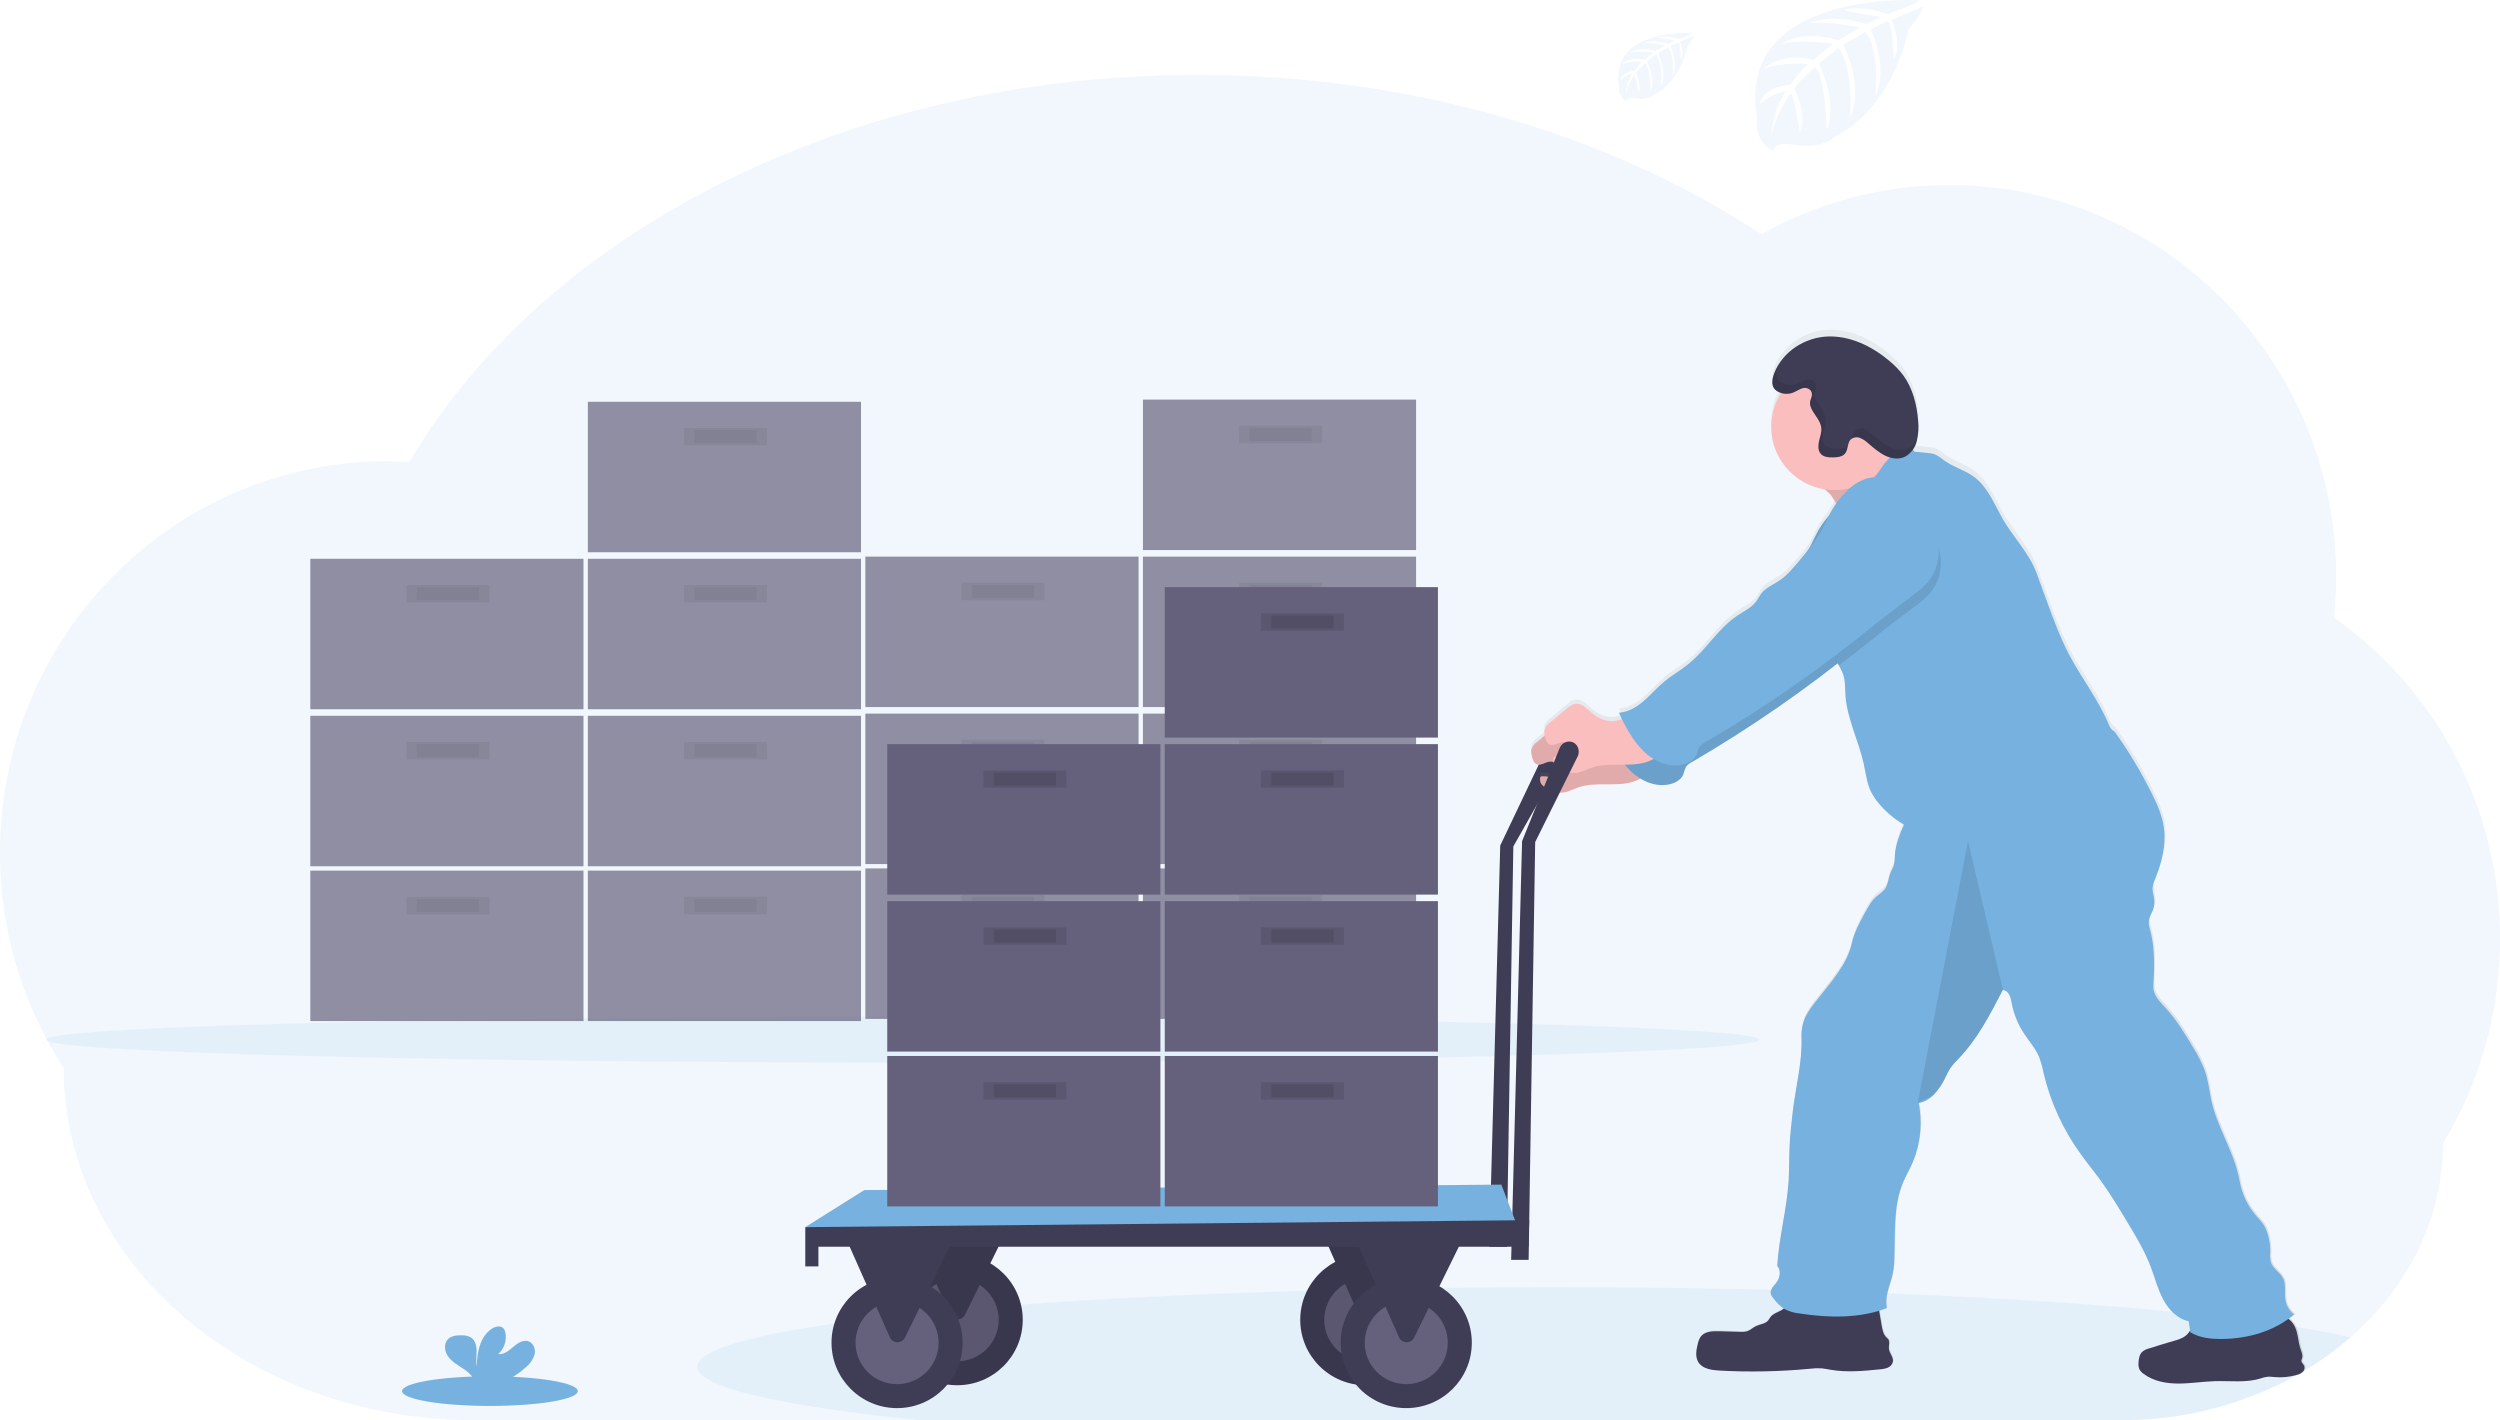 <svg width="338" height="192" viewBox="0 0 338 192" fill="none" xmlns="http://www.w3.org/2000/svg">
<g clipPath="url(#clip0_1217_4053)">
<path opacity="0.1" d="M338 126.937C338.018 136.694 335.349 146.268 330.283 154.614C330.283 164.82 325.514 174.072 317.779 180.814C315.843 182.502 313.759 184.013 311.551 185.328C311.462 185.384 311.371 185.437 311.279 185.49C311.114 185.587 310.948 185.684 310.78 185.784L310.623 185.876C303.302 189.948 295.05 192.062 286.668 192.014H64.164C48.821 192.014 34.932 186.684 24.868 178.069C14.805 169.455 8.604 157.533 8.604 144.384C2.969 135.726 -0.021 125.619 5.0672e-07 115.295C5.0672e-07 86.067 23.412 62.373 52.295 62.373C53.318 62.373 54.331 62.408 55.339 62.464C73.462 31.627 114.341 10.123 161.832 10.123C191.029 10.123 217.718 18.245 238.16 31.665C245.904 27.297 254.65 25.007 263.545 25.017C292.423 25.017 315.841 48.711 315.841 77.939C315.837 79.788 315.738 81.636 315.545 83.475C322.506 88.392 328.18 94.908 332.088 102.472C335.996 110.036 338.024 118.427 338 126.937Z" fill="#76B1DF"/>
<path opacity="0.1" d="M122.023 143.65C185.987 143.65 237.841 142.264 237.841 140.555C237.841 138.845 185.987 137.459 122.023 137.459C58.058 137.459 6.205 138.845 6.205 140.555C6.205 142.264 58.058 143.65 122.023 143.65Z" fill="#76B1DF"/>
<g opacity="0.7">
<path d="M78.886 117.707H41.955V138.049H78.886V117.707Z" fill="#65617D"/>
<path opacity="0.1" d="M66.182 121.244H54.955V123.603H66.182V121.244Z" fill="black"/>
<path opacity="0.1" d="M64.778 121.539H56.358V123.308H64.778V121.539Z" fill="black"/>
<path d="M116.409 117.707H79.477V138.049H116.409V117.707Z" fill="#65617D"/>
<path opacity="0.1" d="M103.705 121.244H92.477V123.603H103.705V121.244Z" fill="black"/>
<path opacity="0.1" d="M102.301 121.539H93.881V123.308H102.301V121.539Z" fill="black"/>
<path d="M78.886 96.775H41.955V117.117H78.886V96.775Z" fill="#65617D"/>
<path opacity="0.1" d="M66.182 100.312H54.955V102.671H66.182V100.312Z" fill="black"/>
<path opacity="0.1" d="M64.778 100.607H56.358V102.376H64.778V100.607Z" fill="black"/>
<path d="M116.409 96.775H79.477V117.117H116.409V96.775Z" fill="#65617D"/>
<path opacity="0.1" d="M103.705 100.312H92.477V102.671H103.705V100.312Z" fill="black"/>
<path opacity="0.1" d="M102.301 100.607H93.881V102.376H102.301V100.607Z" fill="black"/>
<path d="M78.886 75.549H41.955V95.891H78.886V75.549Z" fill="#65617D"/>
<path opacity="0.1" d="M66.182 79.086H54.955V81.444H66.182V79.086Z" fill="black"/>
<path opacity="0.1" d="M64.778 79.381H56.358V81.15H64.778V79.381Z" fill="black"/>
<path d="M116.409 75.549H79.477V95.891H116.409V75.549Z" fill="#65617D"/>
<path opacity="0.1" d="M103.705 79.086H92.477V81.444H103.705V79.086Z" fill="black"/>
<path opacity="0.1" d="M102.301 79.381H93.881V81.15H102.301V79.381Z" fill="black"/>
<path d="M116.409 54.322H79.477V74.664H116.409V54.322Z" fill="#65617D"/>
<path opacity="0.1" d="M103.705 57.859H92.477V60.218H103.705V57.859Z" fill="black"/>
<path opacity="0.1" d="M102.301 58.154H93.881V59.923H102.301V58.154Z" fill="black"/>
</g>
<g opacity="0.7">
<path d="M153.932 117.412H117V137.754H153.932V117.412Z" fill="#65617D"/>
<path opacity="0.1" d="M141.227 120.949H130V123.308H141.227V120.949Z" fill="black"/>
<path opacity="0.1" d="M139.824 121.244H131.403V123.013H139.824V121.244Z" fill="black"/>
<path d="M191.455 117.412H154.523V137.754H191.455V117.412Z" fill="#65617D"/>
<path opacity="0.1" d="M178.75 120.949H167.523V123.308H178.75V120.949Z" fill="black"/>
<path opacity="0.1" d="M177.347 121.244H168.926V123.013H177.347V121.244Z" fill="black"/>
<path d="M153.932 96.481H117V116.823H153.932V96.481Z" fill="#65617D"/>
<path opacity="0.1" d="M141.227 100.018H130V102.376H141.227V100.018Z" fill="black"/>
<path opacity="0.1" d="M139.824 100.312H131.403V102.081H139.824V100.312Z" fill="black"/>
<path d="M191.455 96.481H154.523V116.823H191.455V96.481Z" fill="#65617D"/>
<path opacity="0.1" d="M178.75 100.018H167.523V102.376H178.75V100.018Z" fill="black"/>
<path opacity="0.1" d="M177.347 100.312H168.926V102.081H177.347V100.312Z" fill="black"/>
<path d="M153.932 75.254H117V95.596H153.932V75.254Z" fill="#65617D"/>
<path opacity="0.1" d="M141.227 78.791H130V81.15H141.227V78.791Z" fill="black"/>
<path opacity="0.1" d="M139.824 79.086H131.403V80.855H139.824V79.086Z" fill="black"/>
<path d="M191.455 75.254H154.523V95.596H191.455V75.254Z" fill="#65617D"/>
<path opacity="0.1" d="M178.75 78.791H167.523V81.15H178.75V78.791Z" fill="black"/>
<path opacity="0.1" d="M177.347 79.086H168.926V80.855H177.347V79.086Z" fill="black"/>
<path d="M191.455 54.027H154.523V74.369H191.455V54.027Z" fill="#65617D"/>
<path opacity="0.1" d="M178.75 57.565H167.523V59.923H178.75V57.565Z" fill="black"/>
<path opacity="0.1" d="M177.347 57.859H168.926V59.628H177.347V57.859Z" fill="black"/>
</g>
<path opacity="0.1" d="M259.495 0.032C259.495 0.032 234.62 -1.465 237.545 15.929C237.545 15.929 236.955 19.003 239.755 20.398C239.755 20.398 239.8 19.11 242.308 19.549C243.201 19.697 244.108 19.74 245.012 19.679C246.232 19.595 247.391 19.116 248.315 18.317C248.315 18.317 255.308 15.433 258.026 4.03C258.026 4.03 260.038 1.542 259.959 0.902L255.76 2.692C255.76 2.692 257.196 5.713 256.056 8.225C256.056 8.225 255.92 2.801 255.113 2.919C254.951 2.945 252.933 3.965 252.933 3.965C252.933 3.965 255.4 9.228 253.538 13.054C253.538 13.054 254.245 6.568 252.162 4.345L249.207 6.067C249.207 6.067 252.091 11.504 250.135 15.94C250.135 15.94 250.637 9.136 248.584 6.486L245.907 8.57C245.907 8.57 248.616 13.93 246.965 17.609C246.965 17.609 246.749 9.687 245.328 9.089C245.328 9.089 242.985 11.153 242.627 11.996C242.627 11.996 244.483 15.887 243.33 17.939C243.33 17.939 242.624 12.662 242.045 12.633C242.045 12.633 239.711 16.129 239.469 18.529C239.469 18.529 239.569 14.962 241.481 12.3C241.481 12.3 239.224 12.686 237.906 14.148C237.906 14.148 238.269 11.675 242.057 11.459C242.057 11.459 243.986 8.806 244.5 8.644C244.5 8.644 240.736 8.331 238.452 9.34C238.452 9.34 240.462 7.008 245.192 8.069L247.836 5.914C247.836 5.914 242.878 5.239 240.775 5.985C240.775 5.985 243.195 3.921 248.548 5.427L251.432 3.723C251.432 3.723 247.204 2.815 244.687 3.134C244.687 3.134 247.346 1.704 252.277 3.255L254.345 2.332C254.345 2.332 251.249 1.725 250.342 1.627C249.435 1.53 249.387 1.282 249.387 1.282C251.349 0.956 253.363 1.179 255.205 1.928C255.205 1.928 259.572 0.306 259.495 0.032Z" fill="#76B1DF"/>
<path opacity="0.1" d="M228.815 4.458C228.815 4.458 217.588 3.78 218.902 11.643C218.902 11.643 218.639 13.031 219.898 13.662C219.898 13.662 219.919 13.072 221.053 13.276C221.456 13.344 221.866 13.363 222.273 13.335C222.825 13.297 223.349 13.081 223.765 12.719C223.765 12.719 226.927 11.419 228.156 6.265C228.156 6.265 229.063 5.139 229.028 4.85L227.131 5.658C227.131 5.658 227.781 7.026 227.27 8.161C227.27 8.161 227.208 5.708 226.844 5.767C226.77 5.767 225.857 6.239 225.857 6.239C225.857 6.239 226.974 8.618 226.132 10.348C226.132 10.348 226.451 7.418 225.509 6.413L224.173 7.191C224.173 7.191 225.479 9.647 224.593 11.652C224.593 11.652 224.82 8.577 223.893 7.38L222.684 8.32C222.684 8.32 223.907 10.743 223.163 12.406C223.163 12.406 223.065 8.824 222.421 8.556C222.421 8.556 221.363 9.488 221.201 9.871C221.201 9.871 222.04 11.64 221.52 12.554C221.52 12.554 221.201 10.169 220.929 10.16C220.929 10.16 219.877 11.74 219.765 12.813C219.818 11.812 220.131 10.841 220.675 9.998C220.066 10.113 219.505 10.403 219.059 10.832C219.059 10.832 219.224 9.717 220.935 9.617C220.935 9.617 221.821 8.42 222.04 8.347C222.04 8.347 220.338 8.205 219.307 8.662C219.307 8.662 220.214 7.607 222.353 8.087L223.535 7.114C223.535 7.114 221.295 6.819 220.344 7.147C220.344 7.147 221.437 6.215 223.857 6.893L225.157 6.118C225.157 6.118 223.248 5.705 222.108 5.855C222.108 5.855 223.31 5.207 225.538 5.909L226.469 5.493C226.469 5.493 225.068 5.216 224.658 5.174C224.247 5.133 224.226 5.018 224.226 5.018C225.113 4.871 226.024 4.973 226.856 5.313C226.856 5.313 228.85 4.582 228.815 4.458Z" fill="#76B1DF"/>
<path d="M66.238 190.084C72.799 190.084 78.118 189.186 78.118 188.079C78.118 186.972 72.799 186.074 66.238 186.074C59.677 186.074 54.358 186.972 54.358 188.079C54.358 189.186 59.677 190.084 66.238 190.084Z" fill="#76B1DF"/>
<path d="M71.151 184.8C71.694 184.359 72.088 183.764 72.283 183.093C72.431 182.418 72.141 181.619 71.491 181.357C70.764 181.079 69.987 181.584 69.399 182.091C68.811 182.598 68.135 183.178 67.367 183.069C67.763 182.711 68.059 182.256 68.226 181.749C68.394 181.242 68.428 180.701 68.324 180.177C68.29 179.96 68.198 179.757 68.058 179.588C67.653 179.157 66.923 179.34 66.439 179.679C64.903 180.758 64.474 182.842 64.465 184.714C64.312 184.039 64.442 183.335 64.439 182.651C64.436 181.967 64.244 181.177 63.656 180.814C63.293 180.619 62.885 180.524 62.474 180.537C61.785 180.51 61.014 180.581 60.544 181.085C59.954 181.71 60.11 182.76 60.618 183.444C61.127 184.128 61.904 184.567 62.619 185.042C63.191 185.382 63.678 185.847 64.046 186.401C64.09 186.478 64.126 186.56 64.152 186.645H68.483C69.452 186.153 70.35 185.532 71.151 184.8Z" fill="#76B1DF"/>
<path d="M211.947 100.829C211.923 100.606 211.843 100.392 211.714 100.208C211.586 100.023 211.413 99.874 211.212 99.774C211.042 99.702 210.86 99.664 210.675 99.664C210.491 99.664 210.308 99.7 210.139 99.772C209.969 99.844 209.815 99.948 209.687 100.08C209.559 100.212 209.458 100.369 209.392 100.54L202.83 114.317L201.352 168.563H203.716L204.602 114.438L211.823 101.684C211.954 101.419 211.997 101.12 211.947 100.829Z" fill="#3F3D56"/>
<path opacity="0.1" d="M317.779 180.815C315.843 182.503 313.759 184.014 311.551 185.329C311.516 185.377 311.478 185.422 311.436 185.464C311.201 185.663 310.923 185.802 310.623 185.871C303.302 189.943 295.05 192.057 286.668 192.009H124.221C105.607 190.099 94.25 187.566 94.25 184.786C94.25 182.631 101.069 180.623 112.81 178.943C114.028 178.766 115.297 178.595 116.619 178.43C117.432 178.328 118.265 178.229 119.115 178.135L120.56 177.967C121.632 177.845 122.732 177.726 123.86 177.61H123.952L125.134 177.492C126.133 177.389 127.152 177.292 128.192 177.198L128.948 177.13L130.878 176.959C132.13 176.847 133.411 176.74 134.718 176.637C135.804 176.553 136.907 176.468 138.028 176.384C149.391 175.544 162.491 174.91 176.747 174.5L180.818 174.362L182.189 174.332L185.085 174.267L186.246 174.244L187.466 174.22L188.335 174.205L192.412 174.14L194.507 174.111H194.935C199.889 174.052 204.935 174.021 210.074 174.02C220.232 174.02 230.082 174.14 239.469 174.37C244.858 174.5 250.083 174.665 255.143 174.866H255.19C269.78 175.438 282.839 176.281 293.646 177.327L293.844 177.348C296.619 177.616 299.245 177.902 301.709 178.197C304.029 178.474 306.206 178.766 308.227 179.064C308.927 179.167 309.607 179.273 310.269 179.376L310.437 179.406C313.238 179.857 315.696 180.317 317.779 180.815Z" fill="#76B1DF"/>
<path d="M311.551 185.328C311.516 185.377 311.478 185.422 311.436 185.464C311.201 185.662 310.923 185.802 310.623 185.871C310.026 186.038 309.411 186.137 308.791 186.165H308.605C308.251 186.177 307.897 186.165 307.545 186.13C307.287 186.093 307.027 186.076 306.768 186.08H306.732C306.354 186.133 305.983 186.225 305.624 186.354C304.825 186.573 304.001 186.69 303.172 186.702H302.876C301.949 186.702 301.009 186.669 300.078 186.675C299.928 186.675 299.783 186.675 299.626 186.675C298.031 186.717 296.444 186.97 294.849 186.997H294.338C292.775 186.958 291.176 186.625 289.933 185.682C289.682 185.516 289.478 185.289 289.342 185.021C289.236 184.739 289.2 184.436 289.238 184.137C289.268 183.603 289.371 183.023 289.773 182.663C290.026 182.47 290.315 182.33 290.624 182.253C291.165 182.079 291.708 181.911 292.249 181.743C292.79 181.575 293.407 181.395 293.989 181.224L294.101 181.189L294.426 181.092L294.636 181.021C294.89 180.939 295.134 180.829 295.363 180.691C295.664 180.5 295.92 180.246 296.11 179.945C296.143 179.892 296.178 179.836 296.208 179.78C296.238 179.724 296.208 179.688 296.187 179.641C296.137 179.273 296.099 178.895 296.034 178.536C295.202 178.343 294.444 177.915 293.85 177.303C293.34 176.799 292.911 176.219 292.577 175.585C291.841 174.205 291.463 172.663 290.913 171.198C290.071 168.969 288.845 166.911 287.61 164.871C286.482 162.99 285.347 161.103 284.065 159.326C283.211 158.146 282.292 157.023 281.447 155.841C279.057 152.542 277.342 148.805 276.401 144.844C276.257 144.084 276.052 143.337 275.789 142.61C275.281 141.371 274.35 140.363 273.629 139.231C272.854 138.011 272.324 136.652 272.066 135.23C271.919 134.423 271.67 133.55 270.864 133.462L270.778 133.63C269.106 136.873 267.389 140.175 264.869 142.822C264.466 143.211 264.097 143.634 263.767 144.087C263.502 144.525 263.265 144.98 263.058 145.449C262.659 146.29 262.13 147.063 261.489 147.739C261.299 147.932 261.091 148.106 260.869 148.261C260.573 148.475 260.245 148.64 259.897 148.748C259.759 148.79 259.619 148.821 259.477 148.842C259.477 148.877 259.492 148.91 259.495 148.945C259.498 148.981 259.513 149.022 259.518 149.06C259.953 151.419 259.767 153.85 258.978 156.115C258.957 156.186 258.933 156.254 258.907 156.324C258.785 156.655 258.652 156.979 258.508 157.297C258.148 158.078 257.719 158.827 257.382 159.62C257.326 159.756 257.27 159.892 257.22 160.027C256.038 163.185 256.333 166.711 256.18 170.104C256.166 170.846 256.078 171.585 255.917 172.309C255.716 173.126 255.394 173.969 255.217 174.812C255.055 175.444 255.042 176.105 255.178 176.743L255.107 176.77C254.791 176.888 254.469 176.994 254.147 177.094V177.138C254.262 177.799 254.375 178.459 254.49 179.116C254.587 179.682 254.702 180.296 255.098 180.697C255.206 180.785 255.305 180.884 255.394 180.991C255.627 181.357 255.42 181.84 255.465 182.274C255.53 182.887 256.097 183.409 256.008 184.019C255.968 184.201 255.885 184.371 255.764 184.514C255.644 184.657 255.49 184.768 255.317 184.839C255.172 184.904 255.019 184.953 254.862 184.983L254.765 185.004C254.587 185.036 254.41 185.054 254.233 185.072C252.032 185.29 249.801 185.508 247.62 185.136C247.189 185.063 246.761 184.965 246.323 184.93C245.771 184.906 245.217 184.928 244.669 184.998C240.624 185.38 236.556 185.459 232.499 185.234C231.444 185.175 230.233 185.004 229.675 184.105C229.211 183.359 229.379 182.395 229.613 181.543C229.679 181.229 229.8 180.93 229.97 180.658C229.989 180.629 230.011 180.601 230.035 180.576C230.579 179.901 231.601 179.859 232.481 179.886L235.359 179.971C235.642 179.994 235.928 179.972 236.204 179.906C236.671 179.771 237.025 179.399 237.463 179.19C238.012 178.928 238.704 178.895 239.1 178.447L239.15 178.382C239.22 178.287 239.285 178.189 239.345 178.087C239.345 178.067 239.371 178.046 239.386 178.026C239.397 178.007 239.409 177.989 239.422 177.972C239.785 177.495 240.42 177.336 240.937 177.032C241.016 176.986 241.09 176.934 241.159 176.876L241.218 176.823C240.661 176.426 240.176 175.939 239.782 175.381C239.63 175.218 239.518 175.022 239.454 174.809C239.418 174.649 239.43 174.482 239.49 174.329C239.502 174.291 239.518 174.255 239.537 174.22L239.552 174.19C239.752 173.795 240.166 173.438 240.394 173.034C240.402 173.022 240.409 173.008 240.414 172.993C240.728 172.403 240.79 171.49 240.326 171.015C240.562 167.132 241.632 163.35 241.868 159.455C241.963 157.913 241.924 156.366 241.995 154.818C242.066 153.27 242.231 151.77 242.406 150.251C242.796 146.781 243.741 143.382 243.608 139.897C243.597 139.573 243.611 139.247 243.65 138.924C243.648 138.901 243.648 138.877 243.65 138.854C243.744 138.14 243.967 137.449 244.308 136.814C244.737 136.096 245.222 135.414 245.759 134.774C247.576 132.415 249.76 130.057 250.407 127.156C250.74 125.658 251.479 124.287 252.215 122.94C252.649 122.138 253.101 121.315 253.795 120.726C254.171 120.466 254.521 120.17 254.838 119.841C255.323 119.216 255.341 118.352 255.627 117.61C255.775 117.223 256.002 116.87 256.115 116.472C256.115 116.43 256.135 116.392 256.144 116.351C256.21 115.949 256.244 115.543 256.248 115.136C256.248 115.018 256.265 114.903 256.28 114.788C256.453 113.623 256.792 112.488 257.288 111.418C257.35 111.283 257.409 111.144 257.468 111.009C256.105 110.215 254.902 109.174 253.923 107.94C253.59 107.54 253.302 107.106 253.063 106.645C252.454 105.44 252.315 104.066 252.029 102.745C251.343 99.596 249.774 96.631 249.556 93.411C249.491 92.43 249.556 91.415 249.213 90.487C249.119 90.236 249.007 89.991 248.879 89.756C248.826 89.655 248.776 89.555 248.723 89.461L248.663 89.349L248.513 89.054L248.27 89.243C242.226 93.965 235.88 98.29 229.273 102.191L228.705 102.527C228.41 102.669 228.153 102.879 227.955 103.14C227.931 103.178 227.911 103.217 227.89 103.255C227.754 103.535 227.719 103.845 227.595 104.139C227.329 104.815 226.646 105.245 225.949 105.446C224.687 105.769 223.349 105.597 222.211 104.965C222.067 104.891 221.916 104.815 221.786 104.729C221.44 104.92 221.076 105.075 220.699 105.192C219.517 105.534 218.279 105.519 217.056 105.516C215.833 105.513 214.583 105.516 213.425 105.917C212.65 106.18 211.9 106.613 211.096 106.654C211.004 106.66 210.911 106.66 210.819 106.654C210.36 106.602 209.915 106.471 209.501 106.268L209.259 106.159C209.133 106.1 209.011 106.034 208.892 105.961C208.763 105.882 208.643 105.788 208.535 105.681C208.378 105.525 208.265 105.331 208.204 105.118C208.164 104.965 208.164 104.803 208.204 104.65C208.215 104.581 208.251 104.518 208.304 104.473C208.357 104.442 208.417 104.426 208.479 104.428C208.817 104.425 209.156 104.453 209.489 104.514C209.685 104.541 209.882 104.552 210.08 104.546H210.186C210.361 104.528 210.529 104.474 210.682 104.387C210.834 104.301 210.967 104.185 211.073 104.045C211.105 104.002 211.131 103.954 211.15 103.904C211.185 103.821 211.203 103.731 211.203 103.641C211.204 103.619 211.204 103.596 211.203 103.573C211.079 103.517 210.955 103.461 210.836 103.394C210.774 103.361 210.715 103.326 210.656 103.29L210.621 103.267C210.515 103.195 210.416 103.113 210.325 103.022C210.268 102.965 210.217 102.902 210.175 102.833C210.096 102.727 210.037 102.607 210 102.48C209.757 102.429 209.505 102.436 209.265 102.5C208.943 102.589 208.618 102.777 208.298 102.842C208.137 102.883 207.968 102.876 207.811 102.822C207.35 102.657 207.187 102.096 207.09 101.616C207.072 101.524 207.052 101.43 207.037 101.336C207.003 101.155 207.003 100.969 207.037 100.787C207.18 100.376 207.452 100.021 207.814 99.776L208.783 98.966L208.854 98.907C208.854 98.827 208.821 98.747 208.81 98.668C208.776 98.486 208.776 98.299 208.81 98.117C208.952 97.705 209.225 97.352 209.587 97.108L211.732 95.307C212.133 94.971 212.571 94.617 213.094 94.582C213.871 94.529 214.491 95.171 215.073 95.687C215.806 96.336 216.695 96.867 217.673 96.931C218.139 96.953 218.604 96.889 219.047 96.743L219.298 96.66C219.245 96.551 219.192 96.442 219.142 96.333C219.056 96.153 218.97 95.97 218.887 95.787C220.146 95.708 221.29 95.018 222.244 94.192C223.198 93.367 224.017 92.391 224.98 91.581C226.02 90.696 227.213 90.039 228.268 89.187C230.72 87.203 232.348 84.287 234.972 82.538C235.882 81.928 236.934 81.442 237.554 80.534C237.746 80.239 237.891 79.944 238.089 79.649C238.718 78.765 239.797 78.358 240.686 77.745C241.575 77.132 242.35 76.233 243.073 75.369C243.588 74.752 244.105 74.136 244.595 73.502C245.047 72.662 245.428 71.784 245.901 70.955C246.302 70.255 246.77 69.596 247.298 68.986C247.42 68.75 247.544 68.514 247.677 68.284C247.81 68.054 247.907 67.898 248.031 67.695C248.117 67.562 248.205 67.435 248.297 67.305C248.028 66.831 247.771 66.421 247.65 66.241L247.591 66.162C247.33 65.885 247.052 65.625 246.758 65.383C246.449 65.337 246.143 65.272 245.842 65.189C244.018 64.69 242.41 63.607 241.264 62.106C240.118 60.605 239.499 58.77 239.501 56.884C239.5 56.875 239.5 56.866 239.501 56.857C239.502 55.506 239.824 54.175 240.441 52.972C240.565 52.73 240.698 52.497 240.843 52.27C240.708 52.227 240.576 52.174 240.45 52.111C240.234 52.005 240.046 51.85 239.9 51.66C239.78 51.49 239.702 51.294 239.673 51.088C239.623 50.602 239.696 50.111 239.885 49.661C239.966 49.444 240.058 49.232 240.16 49.024C240.168 49.012 240.175 48.999 240.181 48.986C241.502 46.333 244.317 44.702 247.13 44.587C250.164 44.466 253.119 45.887 255.512 47.922C256.226 48.506 256.865 49.177 257.415 49.917C258.665 51.651 259.229 53.868 259.394 56.064C259.456 56.744 259.445 57.428 259.359 58.104C259.328 58.346 259.278 58.584 259.211 58.818C259.173 58.956 259.122 59.095 259.069 59.234C259.016 59.372 258.984 59.434 258.936 59.528V59.543C258.892 59.638 258.842 59.726 258.792 59.814L258.765 59.853L258.727 59.915C258.75 59.971 258.777 60.03 258.803 60.086C258.83 60.142 258.854 60.195 258.883 60.248H258.919C259.51 60.295 260.056 60.377 260.659 60.425C260.942 60.438 261.224 60.481 261.498 60.554C262.089 60.731 262.535 61.162 263.031 61.51C264.26 62.376 265.773 62.78 266.982 63.676C268.754 64.997 269.641 67.179 270.716 69.133C272.134 71.751 274.445 73.98 275.464 76.781C275.925 78.052 276.388 79.322 276.853 80.59C277.76 83.075 278.667 85.572 279.899 87.916C281.612 91.177 283.932 94.107 285.306 97.533C285.442 97.876 285.698 98.159 286.027 98.329C287.899 100.967 289.563 103.745 291.005 106.64C291.764 108.17 292.482 109.759 292.704 111.454C292.877 112.963 292.751 114.492 292.335 115.953C292.099 116.821 291.81 117.673 291.469 118.506C291.336 118.797 291.237 119.103 291.173 119.417C291.173 119.449 291.173 119.482 291.173 119.514C291.114 120.08 291.33 120.64 291.389 121.206C291.439 121.662 291.387 122.123 291.238 122.556C291.215 122.624 291.188 122.692 291.162 122.76C290.978 123.105 290.823 123.463 290.698 123.833C290.687 123.878 290.679 123.923 290.674 123.969C290.577 124.608 290.831 125.254 290.97 125.894C291.49 128.205 291.395 130.611 291.265 132.969C291.197 134.149 292.151 135.095 292.949 135.965C294.426 137.595 295.582 139.502 296.695 141.401C297.303 142.365 297.815 143.386 298.223 144.449C298.645 145.664 298.814 146.949 299.047 148.208C299.801 152.1 302.262 155.537 302.93 159.438C303.239 161.224 304.029 162.893 305.213 164.267C305.57 164.635 305.899 165.029 306.197 165.446C306.403 165.778 306.567 166.135 306.685 166.507C306.975 167.374 307.112 168.285 307.09 169.199C307.043 169.636 307.068 170.078 307.163 170.508C307.441 171.413 308.434 171.911 308.845 172.763C309.255 173.615 308.972 174.706 309.14 175.673C309.272 176.453 309.694 177.154 310.322 177.636C310.085 177.843 309.837 178.031 309.583 178.226C309.818 178.408 310.025 178.625 310.195 178.869C310.311 179.032 310.41 179.207 310.49 179.391C310.88 180.296 310.892 181.372 311.211 182.339C311.347 182.74 311.539 183.164 311.421 183.571C311.37 183.688 311.337 183.811 311.32 183.937C311.32 184.202 311.598 184.376 311.705 184.618C311.743 184.739 311.749 184.869 311.722 184.993C311.696 185.118 311.636 185.233 311.551 185.328Z" fill="url(#paint0_linear_1217_4053)"/>
<path d="M249.021 70.352C250.829 69.866 252.439 68.849 254.017 67.843L259.515 64.35C258.023 64.232 256.735 63.17 255.97 61.885C255.205 60.6 254.889 59.105 254.629 57.637C252.265 58.556 250.217 60.116 248.309 61.764C247.552 62.416 245.945 63.4 245.712 64.417C245.478 65.434 246.968 66.26 247.544 66.941C247.742 67.168 249.606 70.19 249.021 70.352Z" fill="#FBBEBE"/>
<path opacity="0.1" d="M249.021 70.352C250.829 69.866 252.439 68.849 254.017 67.843L259.515 64.35C258.023 64.232 256.735 63.17 255.97 61.885C255.205 60.6 254.889 59.105 254.629 57.637C252.265 58.556 250.217 60.116 248.309 61.764C247.552 62.416 245.945 63.4 245.712 64.417C245.478 65.434 246.968 66.26 247.544 66.941C247.742 67.168 249.606 70.19 249.021 70.352Z" fill="black"/>
<path d="M218.976 99.207C218.007 99.703 216.976 100.21 215.892 100.139C214.917 100.077 214.027 99.549 213.295 98.903C212.704 98.391 212.095 97.751 211.318 97.804C210.798 97.839 210.361 98.19 209.959 98.523L207.817 100.313C207.456 100.555 207.184 100.906 207.04 101.315C206.997 101.593 207.015 101.876 207.09 102.146C207.187 102.624 207.35 103.181 207.811 103.343C208.272 103.506 208.774 103.158 209.262 103.025C209.559 102.949 209.872 102.955 210.167 103.041C210.462 103.128 210.728 103.292 210.937 103.517C211.111 103.688 211.216 103.917 211.232 104.16C211.232 104.694 210.641 105.044 210.098 105.071C209.554 105.098 209.034 104.921 208.496 104.953C208.464 104.949 208.431 104.951 208.399 104.96C208.368 104.969 208.339 104.984 208.313 105.004C208.287 105.025 208.266 105.05 208.25 105.079C208.235 105.107 208.225 105.139 208.222 105.171C208.188 105.357 208.202 105.549 208.263 105.728C208.323 105.908 208.428 106.069 208.567 106.197C208.848 106.453 209.175 106.653 209.53 106.787C209.944 106.991 210.39 107.12 210.848 107.17C211.755 107.229 212.588 106.728 213.448 106.436C214.606 106.047 215.853 106.035 217.076 106.038C218.3 106.041 219.54 106.059 220.713 105.717C221.886 105.375 223 104.617 223.458 103.488C223.512 103.383 223.53 103.262 223.508 103.146C223.463 103.022 223.375 102.917 223.26 102.851C221.612 101.633 220.944 100.154 219.088 99.278L218.976 99.207Z" fill="#FBBEBE"/>
<path opacity="0.1" d="M218.976 99.207C218.007 99.703 216.976 100.21 215.892 100.139C214.917 100.077 214.027 99.549 213.295 98.903C212.704 98.391 212.095 97.751 211.318 97.804C210.798 97.839 210.361 98.19 209.959 98.523L207.817 100.313C207.456 100.555 207.184 100.906 207.04 101.315C206.997 101.593 207.015 101.876 207.09 102.146C207.187 102.624 207.35 103.181 207.811 103.343C208.272 103.506 208.774 103.158 209.262 103.025C209.559 102.949 209.872 102.955 210.167 103.041C210.462 103.128 210.728 103.292 210.937 103.517C211.111 103.688 211.216 103.917 211.232 104.16C211.232 104.694 210.641 105.044 210.098 105.071C209.554 105.098 209.034 104.921 208.496 104.953C208.464 104.949 208.431 104.951 208.399 104.96C208.368 104.969 208.339 104.984 208.313 105.004C208.287 105.025 208.266 105.05 208.25 105.079C208.235 105.107 208.225 105.139 208.222 105.171C208.188 105.357 208.202 105.549 208.263 105.728C208.323 105.908 208.428 106.069 208.567 106.197C208.848 106.453 209.175 106.653 209.53 106.787C209.944 106.991 210.39 107.12 210.848 107.17C211.755 107.229 212.588 106.728 213.448 106.436C214.606 106.047 215.853 106.035 217.076 106.038C218.3 106.041 219.54 106.059 220.713 105.717C221.886 105.375 223 104.617 223.458 103.488C223.512 103.383 223.53 103.262 223.508 103.146C223.463 103.022 223.375 102.917 223.26 102.851C221.612 101.633 220.944 100.154 219.088 99.278L218.976 99.207Z" fill="black"/>
<path d="M253.574 67.765C253.115 67.47 252.595 67.284 252.053 67.221C251.511 67.158 250.962 67.22 250.448 67.403C249.419 67.773 248.495 68.387 247.756 69.192C247.019 69.943 246.381 70.784 245.857 71.695C245.354 72.58 244.97 73.505 244.468 74.387C243.582 75.964 242.423 77.356 241.259 78.735C240.535 79.593 239.803 80.463 238.875 81.094C237.947 81.725 236.91 82.111 236.281 82.987C236.083 83.264 235.941 83.576 235.746 83.856C235.129 84.758 234.08 85.242 233.167 85.846C230.549 87.586 228.921 90.481 226.475 92.453C225.42 93.302 224.229 93.968 223.192 94.835C222.226 95.64 221.42 96.604 220.456 97.43C219.493 98.255 218.362 98.936 217.106 99.013C217.945 100.879 218.947 102.71 220.385 104.163C221.824 105.616 223.981 106.545 225.946 105.976C226.643 105.776 227.326 105.351 227.592 104.679C227.675 104.333 227.792 103.997 227.94 103.674C228.138 103.414 228.394 103.205 228.688 103.063C236.575 98.469 244.093 93.272 251.175 87.518C253.075 85.973 254.96 84.59 256.91 83.096C257.609 82.601 258.255 82.036 258.839 81.409C259.652 80.44 260.16 79.253 260.299 77.997C260.438 76.74 260.201 75.471 259.619 74.349C259.096 73.49 258.497 72.68 257.828 71.928C256.613 70.349 255.18 68.947 253.574 67.765Z" fill="#76B1DF"/>
<path opacity="0.1" d="M253.574 67.765C253.115 67.47 252.595 67.284 252.053 67.221C251.511 67.158 250.962 67.22 250.448 67.403C249.419 67.773 248.495 68.387 247.756 69.192C247.019 69.943 246.381 70.784 245.857 71.695C245.354 72.58 244.97 73.505 244.468 74.387C243.582 75.964 242.423 77.356 241.259 78.735C240.535 79.593 239.803 80.463 238.875 81.094C237.947 81.725 236.91 82.111 236.281 82.987C236.083 83.264 235.941 83.576 235.746 83.856C235.129 84.758 234.08 85.242 233.167 85.846C230.549 87.586 228.921 90.481 226.475 92.453C225.42 93.302 224.229 93.968 223.192 94.835C222.226 95.64 221.42 96.604 220.456 97.43C219.493 98.255 218.362 98.936 217.106 99.013C217.945 100.879 218.947 102.71 220.385 104.163C221.824 105.616 223.981 106.545 225.946 105.976C226.643 105.776 227.326 105.351 227.592 104.679C227.675 104.333 227.792 103.997 227.94 103.674C228.138 103.414 228.394 103.205 228.688 103.063C236.575 98.469 244.093 93.272 251.175 87.518C253.075 85.973 254.96 84.59 256.91 83.096C257.609 82.601 258.255 82.036 258.839 81.409C259.652 80.44 260.16 79.253 260.299 77.997C260.438 76.74 260.201 75.471 259.619 74.349C259.096 73.49 258.497 72.68 257.828 71.928C256.613 70.349 255.18 68.947 253.574 67.765Z" fill="black"/>
<path d="M240.878 177.132C240.361 177.427 239.726 177.592 239.363 178.07C239.244 178.223 239.165 178.403 239.037 178.551C238.645 179.01 237.947 179.031 237.401 179.293C236.963 179.5 236.609 179.883 236.145 180.004C235.867 180.07 235.581 180.092 235.297 180.069L232.425 179.983C231.515 179.957 230.449 180.004 229.92 180.744C229.748 181.015 229.626 181.315 229.559 181.628C229.338 182.474 229.157 183.433 229.621 184.176C230.177 185.06 231.394 185.24 232.443 185.299C236.495 185.522 240.558 185.444 244.598 185.063C245.145 184.993 245.696 184.971 246.247 184.995C246.684 185.031 247.112 185.128 247.544 185.201C249.721 185.57 251.949 185.355 254.147 185.137C254.519 185.119 254.885 185.041 255.231 184.907C255.404 184.836 255.557 184.725 255.677 184.583C255.796 184.441 255.88 184.272 255.92 184.09C256.011 183.483 255.441 182.967 255.379 182.357C255.335 181.926 255.542 181.446 255.305 181.08C255.217 180.972 255.118 180.873 255.01 180.785C254.614 180.375 254.499 179.777 254.401 179.217L253.884 176.189C253.87 175.976 253.782 175.774 253.636 175.617C253.527 175.539 253.402 175.488 253.27 175.467C251.018 174.96 248.711 175.423 246.474 175.706C245.323 175.874 244.159 175.932 242.997 175.88C242.494 175.847 242.299 175.788 241.924 176.115C241.549 176.443 241.348 176.858 240.878 177.132Z" fill="#3F3D56"/>
<path d="M295.245 180.776C294.85 180.996 294.426 181.162 293.986 181.268C292.826 181.606 291.668 181.959 290.512 182.327C290.204 182.403 289.915 182.541 289.664 182.734C289.262 183.087 289.158 183.665 289.129 184.208C289.091 184.506 289.126 184.81 289.232 185.092C289.371 185.356 289.574 185.582 289.823 185.747C291.147 186.746 292.875 187.056 294.536 187.056C296.196 187.056 297.845 186.775 299.505 186.731C301.511 186.678 303.571 186.961 305.5 186.401C305.868 186.265 306.251 186.172 306.64 186.124C306.899 186.12 307.158 186.137 307.415 186.174C308.449 186.276 309.494 186.181 310.493 185.894C310.794 185.827 311.074 185.689 311.309 185.49C311.425 185.39 311.508 185.256 311.547 185.108C311.586 184.96 311.579 184.803 311.527 184.659C311.421 184.42 311.149 184.246 311.146 183.984C311.16 183.858 311.193 183.734 311.244 183.618C311.365 183.214 311.17 182.793 311.034 182.395C310.653 181.257 310.715 179.948 310.032 178.96C309.35 177.972 308.097 177.565 306.906 177.409C305.939 177.273 304.955 177.301 303.996 177.492C302.918 177.722 301.91 178.202 300.853 178.509C299.625 178.861 298.343 178.982 297.071 178.866C296.226 178.795 296.515 178.928 296.229 179.635C296.025 180.107 295.682 180.505 295.245 180.776Z" fill="#3F3D56"/>
<path d="M248.034 66.261C252.766 66.261 256.602 62.434 256.602 57.712C256.602 52.99 252.766 49.162 248.034 49.162C243.302 49.162 239.466 52.99 239.466 57.712C239.466 62.434 243.302 66.261 248.034 66.261Z" fill="#FBBEBE"/>
<path d="M310.15 177.719C307.491 179.998 303.902 180.995 300.4 181.03C298.923 181.045 297.39 180.886 296.131 180.122C296.043 179.639 296.007 179.117 295.918 178.633C294.391 178.315 293.206 177.074 292.468 175.7C291.729 174.326 291.354 172.799 290.804 171.343C289.965 169.126 288.736 167.082 287.507 165.054C286.378 163.185 285.247 161.31 283.961 159.544C283.11 158.365 282.189 157.256 281.347 156.08C278.961 152.806 277.249 149.092 276.309 145.154C276.165 144.399 275.961 143.657 275.698 142.934C275.189 141.702 274.259 140.7 273.541 139.576C272.766 138.364 272.236 137.014 271.978 135.599C271.833 134.797 271.585 133.931 270.778 133.848C269.082 137.135 267.354 140.476 264.789 143.15C264.386 143.536 264.018 143.956 263.687 144.405C263.422 144.842 263.186 145.295 262.978 145.762C262.58 146.598 262.052 147.366 261.412 148.038C260.876 148.61 260.17 148.994 259.397 149.134C259.967 151.967 259.628 154.907 258.428 157.536C258.071 158.315 257.642 159.058 257.305 159.845C255.929 163.088 256.248 166.746 256.103 170.263C256.09 171.001 256.003 171.734 255.843 172.454C255.485 173.893 254.747 175.423 255.104 176.861C251.399 178.274 247.284 178.185 243.36 177.59C242.593 177.52 241.848 177.294 241.171 176.926C240.614 176.533 240.129 176.049 239.735 175.493C239.583 175.332 239.471 175.137 239.407 174.924C239.253 174.252 239.998 173.745 240.343 173.156C240.689 172.566 240.751 171.631 240.275 171.148C240.512 167.289 241.581 163.521 241.818 159.65C241.912 158.117 241.874 156.578 241.945 155.042C242.016 153.506 242.181 152.012 242.353 150.502C242.743 147.056 243.688 143.677 243.555 140.213C243.515 139.147 243.76 138.09 244.267 137.15C244.694 136.436 245.178 135.758 245.715 135.122C247.529 132.784 249.709 130.44 250.356 127.554C250.69 126.065 251.429 124.703 252.162 123.365C252.596 122.566 253.048 121.749 253.739 121.162C254.115 120.903 254.465 120.606 254.782 120.278C255.267 119.656 255.285 118.804 255.571 118.061C255.719 117.678 255.946 117.324 256.056 116.929C256.146 116.492 256.19 116.048 256.189 115.602C256.283 114.175 256.833 112.796 257.412 111.49C256.05 110.703 254.847 109.669 253.866 108.441C253.537 108.043 253.25 107.611 253.01 107.153C252.401 105.956 252.262 104.591 251.975 103.279C251.293 100.148 249.724 97.203 249.505 94.004C249.44 93.028 249.505 92.02 249.166 91.097C249.009 90.707 248.825 90.328 248.616 89.962C248.41 89.603 248.253 89.219 248.149 88.818C247.96 87.949 248.22 87.049 248.149 86.165C248.078 85.384 247.745 84.653 247.579 83.889C247.41 82.896 247.381 81.883 247.493 80.882C247.567 79.703 247.824 78.485 247.724 77.321C247.561 75.394 247.807 73.454 248.446 71.629C249.085 69.803 250.102 68.132 251.432 66.725L251.5 66.657C252.064 66.068 252.682 65.546 253.19 64.921C253.881 64.084 254.372 63.099 255.101 62.285C255.42 61.923 255.781 61.598 256.097 61.233C256.387 60.849 256.708 60.49 257.057 60.16C257.234 59.996 257.448 59.878 257.681 59.816C257.913 59.754 258.158 59.749 258.393 59.803C258.452 60.243 258.59 60.668 258.8 61.059C259.415 61.106 259.962 61.191 260.573 61.239C260.857 61.252 261.138 61.296 261.412 61.368C261.988 61.542 262.449 61.958 262.943 62.315C264.172 63.178 265.682 63.58 266.89 64.47C268.663 65.782 269.549 67.949 270.619 69.891C272.034 72.495 274.341 74.709 275.346 77.492L276.732 81.277C277.639 83.748 278.546 86.227 279.775 88.556C281.485 91.799 283.802 94.721 285.176 98.114C285.313 98.454 285.568 98.734 285.894 98.904C287.764 101.522 289.427 104.282 290.866 107.159C291.625 108.68 292.343 110.26 292.562 111.944C292.884 114.323 292.234 116.728 291.33 118.951C291.184 119.27 291.084 119.607 291.035 119.954C290.975 120.517 291.191 121.071 291.25 121.634C291.307 122.16 291.229 122.692 291.023 123.179C290.839 123.521 290.684 123.878 290.559 124.246C290.399 124.924 290.683 125.614 290.837 126.292C291.357 128.589 291.262 130.968 291.132 133.32C291.064 134.5 292.018 135.434 292.813 136.298C294.29 137.917 295.443 139.809 296.557 141.699C297.162 142.657 297.673 143.673 298.081 144.73C298.504 145.936 298.672 147.212 298.905 148.465C299.656 152.33 302.114 155.747 302.782 159.624C303.091 161.4 303.88 163.058 305.063 164.42C305.419 164.789 305.748 165.183 306.047 165.6C306.251 165.93 306.413 166.285 306.531 166.655C306.822 167.516 306.959 168.421 306.936 169.329C306.889 169.763 306.914 170.203 307.01 170.629C307.287 171.528 308.28 172.024 308.688 172.87C309.096 173.716 308.815 174.801 308.983 175.762C309.111 176.538 309.528 177.237 310.15 177.719Z" fill="#76B1DF"/>
<path d="M220.749 96.555C219.78 97.05 218.749 97.557 217.664 97.487C216.689 97.424 215.8 96.897 215.067 96.251C214.476 95.738 213.868 95.099 213.091 95.151C212.571 95.187 212.133 95.538 211.732 95.871L209.59 97.66C209.229 97.902 208.956 98.254 208.812 98.663C208.77 98.94 208.787 99.224 208.863 99.494C208.96 99.972 209.123 100.529 209.584 100.691C210.045 100.853 210.547 100.505 211.034 100.373C211.332 100.297 211.645 100.302 211.94 100.389C212.235 100.476 212.501 100.64 212.71 100.865C212.884 101.036 212.989 101.265 213.005 101.508C213.005 102.041 212.414 102.392 211.87 102.419C211.327 102.445 210.807 102.268 210.269 102.301C210.237 102.297 210.204 102.299 210.172 102.308C210.141 102.317 210.111 102.332 210.086 102.352C210.06 102.372 210.039 102.398 210.023 102.426C210.007 102.455 209.998 102.486 209.994 102.519C209.961 102.705 209.975 102.897 210.036 103.076C210.096 103.255 210.201 103.417 210.34 103.545C210.621 103.801 210.948 104.001 211.303 104.134C211.716 104.338 212.163 104.468 212.621 104.518C213.528 104.577 214.361 104.076 215.221 103.784C216.379 103.395 217.626 103.383 218.849 103.386C220.072 103.389 221.313 103.406 222.486 103.064C223.659 102.722 224.773 101.965 225.231 100.836C225.285 100.73 225.303 100.61 225.281 100.494C225.235 100.369 225.148 100.265 225.033 100.199C223.384 98.981 222.717 97.501 220.861 96.626L220.749 96.555Z" fill="#FBBEBE"/>
<path d="M243.865 52.459C243.354 52.541 242.92 52.886 242.435 53.078C242.11 53.204 241.762 53.26 241.413 53.242C241.065 53.223 240.724 53.131 240.414 52.972C240.198 52.867 240.009 52.714 239.862 52.524C239.466 51.975 239.605 51.179 239.847 50.537C240.993 47.497 244.054 45.616 247.086 45.495C250.117 45.375 253.066 46.787 255.456 48.806C256.167 49.389 256.805 50.055 257.356 50.79C258.602 52.515 259.167 54.717 259.332 56.899C259.431 57.814 259.37 58.74 259.152 59.635C259.047 60.069 258.855 60.479 258.588 60.838C258.321 61.197 257.985 61.499 257.598 61.725C256.753 62.155 255.74 62.02 254.886 61.607C254.032 61.194 253.299 60.543 252.566 59.921C252.234 59.601 251.842 59.352 251.411 59.187C251.197 59.11 250.964 59.097 250.743 59.15C250.521 59.202 250.319 59.317 250.161 59.481C249.765 59.956 249.866 60.734 249.505 61.25C249.145 61.766 248.395 61.84 247.762 61.84C247.13 61.84 246.489 61.787 246.111 61.286C245.765 60.832 245.815 60.168 245.945 59.596C246.075 59.025 246.297 58.458 246.241 57.872C246.12 56.693 245.085 55.967 244.763 54.882C244.554 54.172 245.015 53.871 244.967 53.228C244.932 52.662 244.323 52.385 243.865 52.459Z" fill="#3F3D56"/>
<path opacity="0.1" d="M270.784 133.774V133.848C269.088 137.135 267.36 140.475 264.795 143.149C264.392 143.535 264.023 143.955 263.693 144.405C263.428 144.841 263.192 145.294 262.984 145.761C262.586 146.598 262.058 147.366 261.418 148.037L259.279 149.104L266.075 113.727L270.784 133.774Z" fill="black"/>
<path opacity="0.1" d="M260.907 80.231C260.323 80.858 259.677 81.423 258.978 81.918C257.028 83.392 255.137 84.783 253.243 86.34C251.716 87.58 250.168 88.795 248.598 89.984C248.392 89.625 248.235 89.24 248.132 88.84C247.942 87.97 248.202 87.071 248.132 86.187C248.061 85.405 247.727 84.674 247.561 83.911C247.392 82.917 247.364 81.905 247.476 80.903C247.55 79.724 247.807 78.507 247.706 77.342C247.543 75.411 247.79 73.466 248.432 71.637C249.074 69.807 250.096 68.134 251.432 66.726L251.5 66.658C251.818 66.474 252.154 66.323 252.504 66.21C253.019 66.03 253.569 65.97 254.111 66.035C254.653 66.101 255.173 66.29 255.63 66.587C257.237 67.769 258.669 69.171 259.885 70.75C260.553 71.502 261.152 72.312 261.675 73.171C262.259 74.292 262.498 75.561 262.361 76.817C262.224 78.073 261.718 79.261 260.907 80.231Z" fill="black"/>
<path d="M255.347 65.113C254.888 64.818 254.368 64.632 253.826 64.569C253.284 64.506 252.735 64.568 252.221 64.75C251.191 65.12 250.268 65.734 249.529 66.54C248.792 67.29 248.153 68.131 247.629 69.043C247.127 69.927 246.743 70.853 246.241 71.734C245.354 73.312 244.196 74.703 243.032 76.083C242.308 76.941 241.575 77.811 240.648 78.442C239.72 79.072 238.683 79.459 238.054 80.334C237.856 80.611 237.714 80.924 237.519 81.204C236.901 82.106 235.853 82.59 234.94 83.194C232.322 84.933 230.694 87.828 228.248 89.801C227.193 90.65 226.002 91.316 224.965 92.183C223.999 92.988 223.192 93.952 222.229 94.777C221.266 95.603 220.134 96.284 218.879 96.36C219.718 98.226 220.719 100.057 222.158 101.511C223.597 102.964 225.754 103.893 227.719 103.324C228.416 103.123 229.098 102.699 229.364 102.027C229.448 101.681 229.565 101.344 229.713 101.021C229.91 100.762 230.167 100.553 230.46 100.411C238.348 95.817 245.866 90.62 252.948 84.865C254.847 83.321 256.732 81.938 258.682 80.443C259.381 79.948 260.028 79.383 260.612 78.757C261.425 77.788 261.933 76.601 262.072 75.344C262.21 74.088 261.974 72.819 261.392 71.696C260.869 70.837 260.27 70.027 259.601 69.276C258.385 67.696 256.953 66.295 255.347 65.113Z" fill="#76B1DF"/>
<g opacity="0.1">
<path d="M248.353 60.651C247.762 60.651 247.08 60.598 246.702 60.097C246.359 59.643 246.406 58.98 246.536 58.408C246.666 57.836 246.888 57.27 246.832 56.683C246.71 55.504 245.676 54.779 245.354 53.694C245.145 52.983 245.605 52.682 245.558 52.04C245.517 51.483 244.911 51.205 244.453 51.279C243.942 51.362 243.508 51.706 243.023 51.898C242.698 52.024 242.35 52.08 242.001 52.062C241.653 52.043 241.312 51.952 241.002 51.792C240.786 51.687 240.597 51.534 240.45 51.344C240.054 50.796 240.193 50 240.435 49.357C240.435 49.333 240.456 49.313 240.465 49.289C240.217 49.684 240.01 50.101 239.844 50.536C239.602 51.179 239.463 51.975 239.859 52.523C240.006 52.713 240.195 52.866 240.411 52.971C240.722 53.131 241.062 53.223 241.41 53.241C241.759 53.259 242.107 53.203 242.432 53.077C242.917 52.886 243.351 52.541 243.862 52.458C244.32 52.385 244.926 52.662 244.967 53.219C245.015 53.862 244.554 54.162 244.763 54.873C245.08 55.958 246.114 56.695 246.241 57.862C246.3 58.452 246.084 59.018 245.945 59.587C245.806 60.156 245.768 60.822 246.111 61.276C246.489 61.777 247.165 61.825 247.762 61.83C248.359 61.836 249.127 61.795 249.505 61.241C249.669 60.962 249.776 60.655 249.822 60.336C249.42 60.622 248.858 60.657 248.353 60.651Z" fill="black"/>
<path d="M258.189 60.544C257.344 60.975 256.33 60.839 255.477 60.426C254.623 60.014 253.89 59.362 253.157 58.74C252.825 58.421 252.432 58.171 252.002 58.006C251.787 57.93 251.555 57.917 251.334 57.969C251.112 58.021 250.91 58.137 250.752 58.301C250.552 58.597 250.425 58.936 250.383 59.291C250.537 59.201 250.708 59.145 250.885 59.126C251.063 59.107 251.242 59.126 251.411 59.182C251.842 59.347 252.234 59.597 252.566 59.916C253.299 60.538 254.044 61.193 254.886 61.603C255.728 62.012 256.753 62.151 257.598 61.721C258.345 61.284 258.89 60.571 259.114 59.736C258.871 60.072 258.555 60.349 258.189 60.544Z" fill="black"/>
</g>
<path d="M184.659 187.283C189.554 187.283 193.523 183.323 193.523 178.438C193.523 173.554 189.554 169.594 184.659 169.594C179.764 169.594 175.795 173.554 175.795 178.438C175.795 183.323 179.764 187.283 184.659 187.283Z" fill="#3F3D56"/>
<path opacity="0.1" d="M184.659 187.283C189.554 187.283 193.523 183.323 193.523 178.438C193.523 173.554 189.554 169.594 184.659 169.594C179.764 169.594 175.795 173.554 175.795 178.438C175.795 183.323 179.764 187.283 184.659 187.283Z" fill="black"/>
<path d="M184.659 184.041C187.759 184.041 190.273 181.533 190.273 178.439C190.273 175.346 187.759 172.838 184.659 172.838C181.559 172.838 179.045 175.346 179.045 178.439C179.045 181.533 181.559 184.041 184.659 184.041Z" fill="#65617D"/>
<path opacity="0.1" d="M184.659 184.041C187.759 184.041 190.273 181.533 190.273 178.439C190.273 175.346 187.759 172.838 184.659 172.838C181.559 172.838 179.045 175.346 179.045 178.439C179.045 181.533 181.559 184.041 184.659 184.041Z" fill="black"/>
<path d="M177.864 164.582L183.678 177.701C183.765 177.898 183.906 178.065 184.085 178.185C184.264 178.304 184.473 178.37 184.689 178.374C184.904 178.378 185.116 178.321 185.3 178.209C185.483 178.097 185.631 177.935 185.726 177.742L192.636 163.697L177.864 164.582Z" fill="#3F3D56"/>
<path opacity="0.1" d="M177.864 164.582L183.678 177.701C183.765 177.898 183.906 178.065 184.085 178.185C184.264 178.304 184.473 178.37 184.689 178.374C184.904 178.378 185.116 178.321 185.3 178.209C185.483 178.097 185.631 177.935 185.726 177.742L192.636 163.697L177.864 164.582Z" fill="black"/>
<path d="M129.409 187.283C134.304 187.283 138.273 183.323 138.273 178.438C138.273 173.554 134.304 169.594 129.409 169.594C124.514 169.594 120.545 173.554 120.545 178.438C120.545 183.323 124.514 187.283 129.409 187.283Z" fill="#3F3D56"/>
<path opacity="0.1" d="M129.409 187.283C134.304 187.283 138.273 183.323 138.273 178.438C138.273 173.554 134.304 169.594 129.409 169.594C124.514 169.594 120.545 173.554 120.545 178.438C120.545 183.323 124.514 187.283 129.409 187.283Z" fill="black"/>
<path d="M129.409 184.041C132.509 184.041 135.023 181.533 135.023 178.439C135.023 175.346 132.509 172.838 129.409 172.838C126.309 172.838 123.795 175.346 123.795 178.439C123.795 181.533 126.309 184.041 129.409 184.041Z" fill="#65617D"/>
<path opacity="0.1" d="M129.409 184.041C132.509 184.041 135.023 181.533 135.023 178.439C135.023 175.346 132.509 172.838 129.409 172.838C126.309 172.838 123.795 175.346 123.795 178.439C123.795 181.533 126.309 184.041 129.409 184.041Z" fill="black"/>
<path d="M122.614 164.582L128.428 177.701C128.515 177.898 128.656 178.065 128.835 178.185C129.014 178.304 129.223 178.37 129.439 178.374C129.654 178.378 129.866 178.321 130.05 178.209C130.233 178.097 130.381 177.935 130.476 177.742L137.386 163.697L122.614 164.582Z" fill="#3F3D56"/>
<path opacity="0.1" d="M122.614 164.582L128.428 177.701C128.515 177.898 128.656 178.065 128.835 178.185C129.014 178.304 129.223 178.37 129.439 178.374C129.654 178.378 129.866 178.321 130.05 178.209C130.233 178.097 130.381 177.935 130.476 177.742L137.386 163.697L122.614 164.582Z" fill="black"/>
<path d="M213.425 101.419C213.4 101.196 213.32 100.982 213.192 100.798C213.063 100.613 212.89 100.464 212.689 100.364C212.519 100.292 212.337 100.254 212.153 100.254C211.968 100.254 211.786 100.29 211.616 100.362C211.446 100.433 211.292 100.538 211.164 100.67C211.036 100.802 210.935 100.959 210.869 101.13L205.784 113.728L204.307 170.332H206.67L207.557 113.848L213.3 102.274C213.431 102.009 213.475 101.71 213.425 101.419Z" fill="#3F3D56"/>
<path d="M108.875 165.909L116.852 160.897L202.977 160.16L205.193 165.909H108.875Z" fill="#76B1DF"/>
<path d="M108.875 171.215V165.908L206.753 164.965L206.659 168.562H110.648V171.215H108.875Z" fill="#3F3D56"/>
<path d="M121.284 190.378C126.179 190.378 130.148 186.418 130.148 181.534C130.148 176.649 126.179 172.689 121.284 172.689C116.389 172.689 112.42 176.649 112.42 181.534C112.42 186.418 116.389 190.378 121.284 190.378Z" fill="#3F3D56"/>
<path d="M121.284 187.136C124.384 187.136 126.898 184.629 126.898 181.535C126.898 178.441 124.384 175.934 121.284 175.934C118.184 175.934 115.67 178.441 115.67 181.535C115.67 184.629 118.184 187.136 121.284 187.136Z" fill="#65617D"/>
<path d="M114.489 167.677L120.303 180.797C120.39 180.993 120.531 181.161 120.71 181.28C120.889 181.4 121.099 181.465 121.314 181.47C121.529 181.474 121.741 181.417 121.925 181.305C122.108 181.193 122.256 181.031 122.351 180.838L129.261 166.793L114.489 167.677Z" fill="#3F3D56"/>
<path d="M190.125 190.378C195.02 190.378 198.989 186.418 198.989 181.534C198.989 176.649 195.02 172.689 190.125 172.689C185.23 172.689 181.261 176.649 181.261 181.534C181.261 186.418 185.23 190.378 190.125 190.378Z" fill="#3F3D56"/>
<path d="M190.125 187.136C193.225 187.136 195.739 184.629 195.739 181.535C195.739 178.441 193.225 175.934 190.125 175.934C187.025 175.934 184.511 178.441 184.511 181.535C184.511 184.629 187.025 187.136 190.125 187.136Z" fill="#65617D"/>
<path d="M183.33 167.677L189.144 180.797C189.231 180.993 189.372 181.161 189.551 181.28C189.73 181.4 189.939 181.465 190.155 181.47C190.37 181.474 190.582 181.417 190.766 181.305C190.949 181.193 191.097 181.031 191.192 180.838L198.102 166.793L183.33 167.677Z" fill="#3F3D56"/>
<path d="M156.886 142.766H119.955V163.108H156.886V142.766Z" fill="#65617D"/>
<path opacity="0.1" d="M144.182 146.305H132.955V148.663H144.182V146.305Z" fill="black"/>
<path opacity="0.1" d="M142.778 146.6H134.358V148.368H142.778V146.6Z" fill="black"/>
<path d="M194.409 142.766H157.477V163.108H194.409V142.766Z" fill="#65617D"/>
<path opacity="0.1" d="M181.705 146.305H170.477V148.663H181.705V146.305Z" fill="black"/>
<path opacity="0.1" d="M180.301 146.6H171.881V148.368H180.301V146.6Z" fill="black"/>
<path d="M156.886 121.834H119.955V142.176H156.886V121.834Z" fill="#65617D"/>
<path opacity="0.1" d="M144.182 125.373H132.955V127.732H144.182V125.373Z" fill="black"/>
<path opacity="0.1" d="M142.778 125.668H134.358V127.437H142.778V125.668Z" fill="black"/>
<path d="M194.409 121.834H157.477V142.176H194.409V121.834Z" fill="#65617D"/>
<path opacity="0.1" d="M181.705 125.373H170.477V127.732H181.705V125.373Z" fill="black"/>
<path opacity="0.1" d="M180.301 125.668H171.881V127.437H180.301V125.668Z" fill="black"/>
<path d="M156.886 100.607H119.955V120.95H156.886V100.607Z" fill="#65617D"/>
<path opacity="0.1" d="M144.182 104.146H132.955V106.505H144.182V104.146Z" fill="black"/>
<path opacity="0.1" d="M142.778 104.441H134.358V106.21H142.778V104.441Z" fill="black"/>
<path d="M194.409 100.607H157.477V120.95H194.409V100.607Z" fill="#65617D"/>
<path opacity="0.1" d="M181.705 104.146H170.477V106.505H181.705V104.146Z" fill="black"/>
<path opacity="0.1" d="M180.301 104.441H171.881V106.21H180.301V104.441Z" fill="black"/>
<path d="M194.409 79.381H157.477V99.723H194.409V79.381Z" fill="#65617D"/>
<path opacity="0.1" d="M181.705 82.92H170.477V85.278H181.705V82.92Z" fill="black"/>
<path opacity="0.1" d="M180.301 83.215H171.881V84.984H180.301V83.215Z" fill="black"/>
</g>
<defs>
<linearGradient id="paint0_linear_1217_4053" x1="259.359" y1="187.029" x2="259.359" y2="44.593" gradientUnits="userSpaceOnUse">
<stop stop-color="#808080" stop-opacity="0.25"/>
<stop offset="0.54" stop-color="#808080" stop-opacity="0.12"/>
<stop offset="1" stop-color="#808080" stop-opacity="0.1"/>
</linearGradient>
<clipPath id="clip0_1217_4053">
<rect width="338" height="192" fill="white"/>
</clipPath>
</defs>
</svg>
